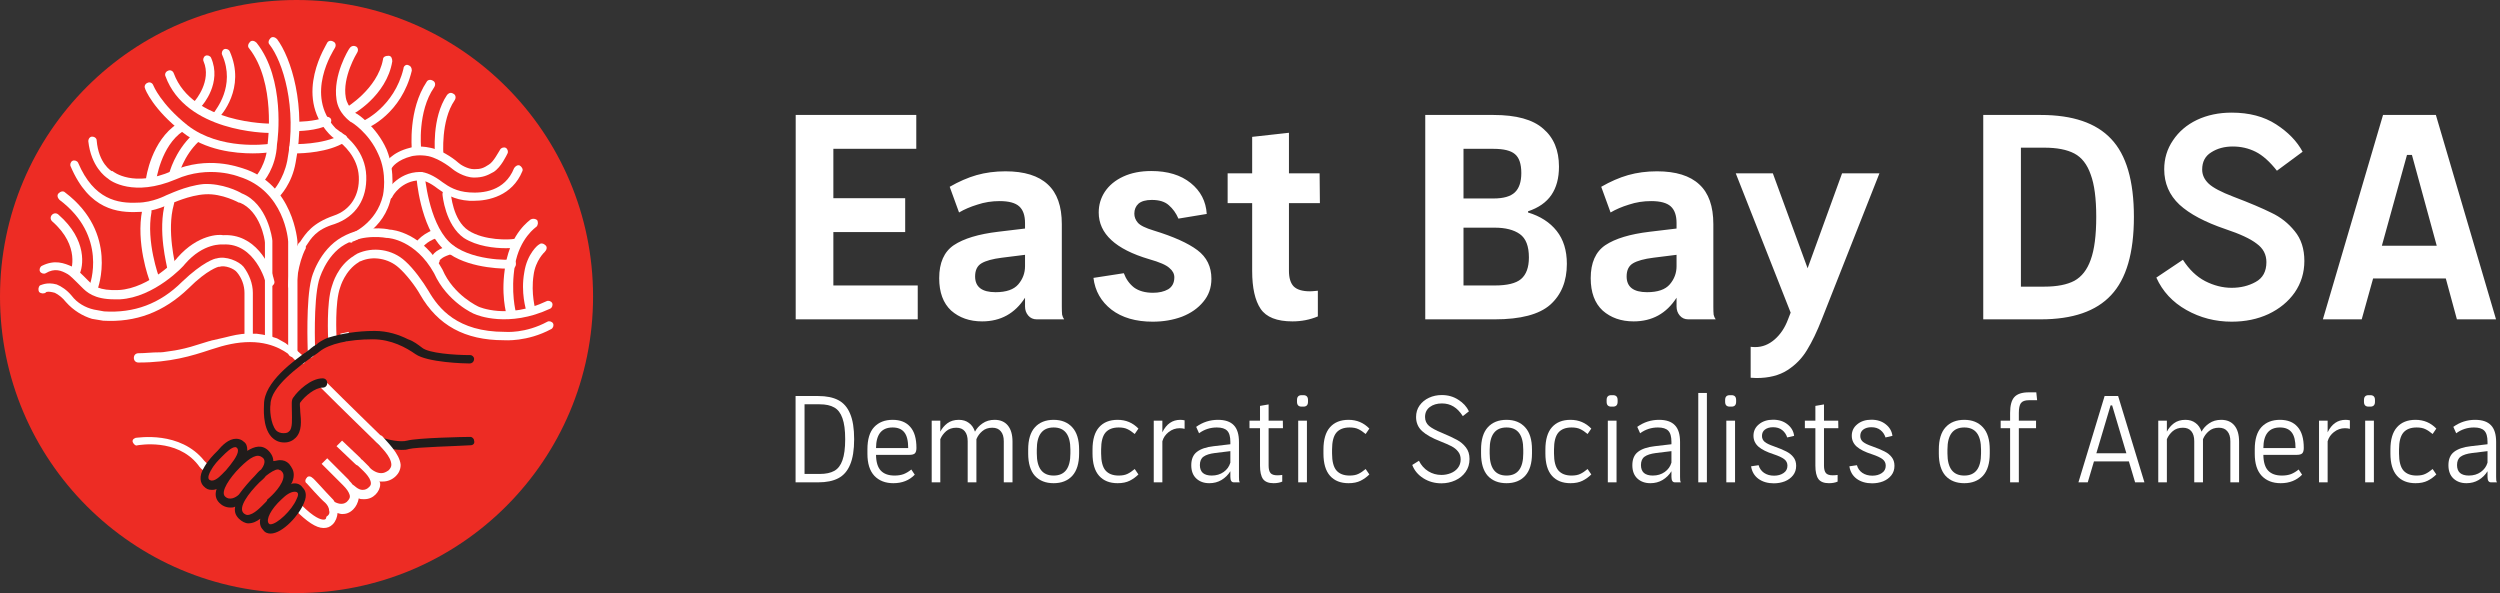 <svg width="274" height="65" viewBox="0 0 274 65" fill="none" xmlns="http://www.w3.org/2000/svg">
<rect x="0" y="0" width="274" height="65" fill="#333333" stroke="none"/>
<path d="M32.5 65C50.449 65 65 50.449 65 32.5C65 14.551 50.449 0 32.5 0C14.551 0 0 14.551 0 32.5C0 50.449 14.551 65 32.5 65Z" fill="#ED2C24"/>
<path d="M0.542 10.332C0.236 10.332 0.033 10.128 0.033 9.823C0.033 9.619 -0.171 5.849 0.44 4.015C0.542 3.71 1.051 1.774 2.885 0.653C2.987 0.551 3.089 0.551 3.191 0.45C4.923 -0.365 7.062 -0.06 8.489 1.265C9.406 2.08 10.425 3.506 11.036 4.525C12.156 6.461 14.194 9.008 19.39 9.008C19.492 9.008 21.631 9.211 24.076 7.887C24.28 7.785 24.586 7.887 24.688 8.091C24.79 8.294 24.688 8.6 24.484 8.702C21.835 10.128 19.39 9.925 19.288 9.925C15.009 9.925 12.055 8.294 10.119 4.932C9.609 4.015 8.591 2.691 7.776 1.978C6.655 0.959 4.923 0.653 3.598 1.265C3.497 1.265 3.395 1.367 3.395 1.367C1.866 2.283 1.357 4.117 1.357 4.117C0.746 5.747 0.95 9.517 0.95 9.517C1.051 10.128 0.848 10.332 0.542 10.332C0.542 10.332 0.644 10.332 0.542 10.332Z" transform="translate(35.932 27.364)" fill="white"/>
<path d="M10.215 -1.55458e-06C9.604 -1.55458e-06 4.408 0.102 3.287 0.408C2.574 0.611 1.148 0.306 0.638 0.102C0.435 7.74253e-07 0.129 0.204 0.027 0.408C-0.075 0.611 0.129 0.917 0.333 1.019C0.435 1.019 1.555 1.426 2.676 1.426C2.982 1.426 3.185 1.426 3.491 1.324C4.306 1.121 8.585 1.019 10.215 0.917C10.521 0.917 10.725 0.713 10.623 0.408C10.623 0.204 10.419 -1.55458e-06 10.215 -1.55458e-06Z" transform="translate(41.337 47.884)" fill="#201C1B"/>
<path d="M7.883 2.634C5.234 -0.728 0.548 0.087 0.344 0.087C0.038 0.189 -0.064 0.393 0.038 0.596C0.14 0.8 0.344 1.004 0.548 0.902C0.649 0.902 4.827 0.087 7.17 3.041C7.374 3.347 7.577 3.551 7.883 3.755C7.985 3.856 8.087 3.857 8.189 3.857C8.291 3.857 8.494 3.755 8.494 3.755C8.698 3.551 8.596 3.245 8.494 3.143C8.291 3.041 8.087 2.838 7.883 2.634Z" transform="translate(14.531 47.899)" fill="white"/>
<path d="M1.55458e-06 0.815C1.55458e-06 1.121 0.204 1.324 0.509 1.324C0.815 1.324 1.019 1.121 1.019 0.815V-7.77289e-07L1.55458e-06 0.815Z" transform="translate(33.417 37.9)" fill="white"/>
<path d="M0.204 0.713C0.306 0.917 0.408 1.019 0.611 1.019C0.713 1.019 0.713 1.019 0.713 1.019C0.917 0.917 1.121 0.713 1.019 0.408L0.917 -7.77289e-07C0.408 0.102 7.77289e-07 0.204 7.77289e-07 0.204L0.204 0.713Z" transform="translate(37.289 36.372)" fill="white"/>
<path d="M16.607 1.019L15.69 0.509C15.078 0.306 14.365 0.102 13.448 0H12.43C11.614 0 10.799 0.204 9.984 0.408L8.66 0.713C8.558 0.713 8.354 0.815 8.252 0.815L6.928 1.223C6.011 1.528 5.094 1.732 4.483 1.834C3.668 1.936 3.26 2.038 2.955 2.038C1.834 2.038 1.324 2.139 0.509 2.139C0.204 2.139 0 2.343 0 2.649C0 2.955 0.204 3.158 0.509 3.158C3.973 3.158 6.317 2.445 8.456 1.732C9.984 1.223 11.309 0.917 12.735 0.917C15.588 0.917 17.014 2.343 17.116 2.343L18.033 3.26C18.135 3.362 18.237 3.362 18.339 3.362C18.44 3.362 18.542 3.26 18.644 3.26C18.848 3.056 18.848 2.751 18.644 2.649L18.44 2.445V2.343L17.523 1.528C17.218 1.528 17.014 1.324 16.607 1.019Z" transform="translate(14.671 36.575)" fill="white"/>
<path d="M9.593 6.164L9.389 6.062C9.083 5.756 5.823 2.598 3.378 0.153C3.174 -0.051 2.868 -0.051 2.767 0.153C2.563 0.357 2.563 0.662 2.767 0.764C5.212 3.209 8.472 6.368 8.778 6.673L8.879 6.775C9.389 7.284 10.611 8.405 10.611 9.322C10.611 9.526 10.509 9.73 10.306 9.933C10 10.137 9.796 10.239 9.491 10.239C8.879 10.239 8.268 9.73 8.166 9.526C7.861 9.22 7.657 9.016 7.453 8.813C7.351 8.711 7.249 8.711 7.249 8.609L5.212 6.673L4.6 7.284L6.638 9.22C6.74 9.322 6.74 9.322 6.944 9.424C7.351 9.832 8.37 10.647 8.37 11.36C8.37 11.563 8.268 11.665 8.166 11.767C7.962 11.971 7.759 12.073 7.453 12.073C6.944 12.073 6.536 11.563 6.332 11.462C6.23 11.258 6.027 11.156 5.925 10.952L3.582 8.609L2.97 9.22L5.314 11.563C5.721 11.971 5.925 12.277 6.027 12.582C6.129 12.888 6.027 13.092 5.721 13.397C5.212 13.805 4.6 13.499 4.397 13.397C4.295 13.194 4.193 13.092 3.989 12.888C3.48 12.379 2.053 10.748 1.952 10.748C1.748 10.545 1.442 10.545 1.34 10.748C1.136 10.952 1.136 11.258 1.34 11.36C1.442 11.462 2.767 12.99 3.378 13.499C3.582 13.703 3.785 14.009 3.785 14.314C3.887 14.62 3.785 14.824 3.48 15.027C3.48 15.333 3.276 15.333 3.174 15.333C2.868 15.333 2.155 15.129 0.729 13.703C0.525 13.499 0.22 13.499 0.118 13.703C0.016 13.907 -0.086 14.212 0.118 14.314C1.34 15.537 2.359 16.25 3.174 16.25C3.582 16.25 3.887 16.148 4.193 15.842C4.499 15.537 4.702 15.027 4.702 14.62C4.804 14.62 5.008 14.722 5.212 14.722C5.619 14.722 6.027 14.62 6.434 14.212C6.74 13.907 6.944 13.499 7.046 12.99C7.147 13.092 7.351 13.092 7.555 13.092H7.657C8.166 13.092 8.574 12.888 8.879 12.582C9.185 12.277 9.389 11.869 9.389 11.462C9.389 11.36 9.389 11.258 9.287 11.156C9.389 11.156 9.491 11.156 9.694 11.156C10.204 11.156 10.713 10.952 11.121 10.545C11.426 10.239 11.63 9.832 11.63 9.322C11.528 8.1 10.102 6.775 9.593 6.164Z" transform="translate(32.281 41.618)" fill="white"/>
<path d="M10.319 4.89C10.217 4.89 10.014 4.89 9.912 4.992C10.115 4.687 10.217 4.279 10.217 3.973C10.217 3.464 10.014 3.158 9.708 2.751C9.402 2.445 9.097 2.343 8.689 2.343C8.485 2.343 8.18 2.445 7.976 2.445C7.976 1.936 7.67 1.528 7.466 1.324C6.753 0.611 5.938 0.815 5.123 1.324V1.223C5.123 0.815 5.021 0.509 4.716 0.306C4.512 0.102 4.206 -7.77289e-07 3.901 -7.77289e-07C3.086 -7.77289e-07 2.372 0.713 1.863 1.324L1.761 1.426C1.456 1.732 0.844 2.343 0.437 3.056C-0.276 4.177 0.029 4.89 0.335 5.196C0.64 5.502 0.844 5.603 1.252 5.603C1.354 5.603 1.557 5.603 1.761 5.502C1.557 6.113 1.659 6.622 2.067 7.03C2.372 7.335 2.78 7.539 3.289 7.539C3.493 7.539 3.595 7.539 3.799 7.437C3.697 7.947 3.799 8.354 4.206 8.762C4.512 9.067 4.919 9.271 5.225 9.271C5.734 9.271 6.142 9.067 6.55 8.762C6.448 9.271 6.55 9.679 6.855 9.984C7.059 10.29 7.365 10.392 7.67 10.392C8.995 10.392 10.829 8.354 11.338 7.03C11.745 6.113 11.44 5.603 11.236 5.4C11.032 5.094 10.727 4.89 10.319 4.89ZM1.252 4.585C1.15 4.585 1.15 4.585 0.946 4.483C0.742 4.279 0.946 3.77 1.15 3.464C1.456 2.853 1.965 2.343 2.271 2.038L2.372 1.936C2.78 1.528 3.391 0.917 3.799 0.917C3.901 0.917 3.901 0.917 4.003 1.019C4.104 1.121 4.104 1.223 4.104 1.324C4.104 1.834 3.391 2.751 2.78 3.464L2.576 3.668C2.372 3.871 1.761 4.585 1.252 4.585ZM2.678 6.317C2.169 5.807 3.187 4.279 4.308 3.158C5.531 1.936 6.244 1.63 6.753 2.038C6.957 2.139 7.263 2.547 6.651 3.362C6.346 3.566 6.142 3.871 5.938 4.075C5.429 4.585 4.716 5.4 4.206 6.113C3.901 6.418 3.187 6.826 2.678 6.317ZM7.161 6.928C6.651 7.437 5.836 8.354 5.123 8.354C5.021 8.354 4.818 8.252 4.716 8.15C4.104 7.539 5.225 6.011 6.448 4.788C6.651 4.585 6.957 4.381 7.161 4.075C7.67 3.668 8.18 3.362 8.485 3.362C8.587 3.362 8.689 3.464 8.791 3.464C8.995 3.668 9.097 3.77 9.097 4.075C9.097 4.992 7.874 6.215 7.365 6.622L7.263 6.724C7.365 6.724 7.263 6.826 7.161 6.928ZM10.523 6.622C10.014 7.845 8.383 9.373 7.67 9.373C7.568 9.373 7.568 9.373 7.466 9.271C7.161 8.864 7.67 7.743 8.893 6.622C9.402 6.113 9.912 5.807 10.319 5.807C10.421 5.807 10.523 5.807 10.625 5.909C10.727 6.011 10.727 6.215 10.523 6.622Z" transform="translate(21.978 48.088)" fill="#201C1B"/>
<path d="M0.542 13.791C0.236 13.791 0.033 13.587 0.033 13.282C0.033 13.078 -0.171 7.882 0.44 5.539C0.44 5.437 1.255 2.381 3.802 0.954C6.145 -0.37 8.692 0.037 8.998 0.139C9.406 0.139 12.666 0.547 14.805 4.52C16.028 7.373 18.779 8.595 18.779 8.595C18.779 8.595 21.937 10.022 26.216 7.984C26.42 7.882 26.725 7.984 26.827 8.188C26.929 8.392 26.827 8.697 26.623 8.799C22.039 10.938 18.575 9.512 18.371 9.41C18.269 9.41 15.315 8.086 13.888 4.928C11.851 1.26 8.896 1.056 8.794 1.056H8.692C8.692 1.056 6.247 0.547 4.108 1.769C1.968 2.992 1.255 5.743 1.255 5.743C0.644 8.086 0.848 13.18 0.848 13.282C1.051 13.587 0.848 13.791 0.542 13.791Z" transform="translate(33.69 25.025)" fill="white"/>
<path d="M22.634 2.649C20.902 2.649 18.05 2.445 17.336 1.834C16.929 1.528 16.419 1.121 15.808 0.917C14.789 0.408 13.567 7.77289e-07 12.14 7.77289e-07C10.205 7.77289e-07 8.473 0.306 7.148 0.713C7.046 0.713 6.945 0.815 6.843 0.815C6.435 1.019 6.028 1.223 5.722 1.528C5.62 1.528 5.62 1.63 5.518 1.63C5.416 1.732 5.213 1.834 5.009 2.038C3.277 3.26 0.017 5.603 0.017 8.049C0.017 8.354 -0.187 10.494 0.832 11.614C1.239 12.022 1.647 12.226 2.258 12.226C2.767 12.226 3.175 12.022 3.481 11.716C4.194 11.003 4.092 9.882 3.99 8.864C3.99 8.456 3.888 7.947 3.99 7.845C4.499 7.132 5.62 6.215 6.435 6.215C6.741 6.215 6.945 6.011 6.945 5.705C6.945 5.4 6.741 5.196 6.435 5.196C5.111 5.196 3.684 6.622 3.277 7.234C2.971 7.539 3.073 8.049 3.073 8.864C3.073 9.577 3.175 10.697 2.767 11.003C2.666 11.105 2.564 11.207 2.156 11.207C1.85 11.207 1.545 11.105 1.341 10.901C0.73 10.188 0.628 8.558 0.73 8.049C0.73 6.113 3.888 3.871 5.416 2.751C5.722 2.547 6.028 2.343 6.129 2.241C7.148 1.426 9.288 0.917 11.937 0.917C13.974 0.917 15.604 1.834 16.623 2.547C17.948 3.464 22.023 3.566 22.532 3.566C22.838 3.566 23.042 3.362 23.042 3.056C23.042 2.853 22.838 2.649 22.634 2.649Z" transform="translate(28.918 36.27)" fill="#201C1B"/>
<path d="M8.19 7.061C5.949 7.061 5.134 6.246 4.625 5.736C4.523 5.635 4.523 5.635 4.421 5.533C4.319 5.431 4.217 5.329 4.115 5.227C3.911 5.023 3.3 4.412 3.096 4.31C2.383 3.903 1.67 3.597 0.651 4.208C0.447 4.31 0.142 4.208 0.04 4.004C-0.062 3.801 0.04 3.495 0.244 3.393C1.67 2.68 2.689 3.088 3.606 3.495C3.81 3.597 4.217 3.903 4.828 4.514C4.93 4.616 5.032 4.718 5.134 4.82C5.236 4.921 5.236 4.921 5.338 5.023C5.847 5.533 6.458 6.144 8.7 6.042C12.062 5.838 15.118 2.578 15.118 2.476C17.36 -0.071 19.703 -0.071 20.11 0.031C23.575 -0.173 25.306 3.189 25.714 5.023C25.816 5.329 25.612 5.533 25.408 5.635C25.103 5.736 24.899 5.533 24.797 5.329C24.797 5.125 23.575 0.846 20.11 1.05C20.009 1.05 17.971 0.846 15.933 3.189C15.832 3.393 12.571 6.857 8.802 7.061C8.496 7.061 8.292 7.061 8.19 7.061Z" transform="translate(4.341 25.745)" fill="white"/>
<path d="M22.414 24.146C22.108 24.146 21.904 23.942 21.904 23.636V11.512C21.904 11.309 21.497 5.909 16.505 4.381C16.505 4.381 13.245 3.056 9.577 4.687C4.992 6.622 2.445 4.89 2.139 4.585C1.834 4.381 0.306 3.26 3.88645e-07 0.509C3.88645e-07 0.204 0.204 1.94322e-07 0.408 1.94322e-07C0.713 1.94322e-07 0.917 0.204 0.917 0.408C1.121 2.955 2.547 3.77 2.547 3.77H2.649C2.751 3.871 4.992 5.603 9.169 3.77C13.143 2.038 16.505 3.362 16.912 3.464C22.516 5.196 22.923 11.512 22.923 11.512V23.636C22.923 23.84 22.719 24.146 22.414 24.146Z" transform="translate(9.679 14.976)" fill="white"/>
<path d="M21.843 19.805C21.537 19.805 21.333 19.601 21.333 19.296V9.005C21.333 8.7 20.824 5.542 18.582 4.625H18.48C18.48 4.625 16.647 3.606 14.813 3.708C12.979 3.81 11.145 4.726 11.043 4.726C10.941 4.726 9.311 5.643 7.477 5.643C5.236 5.745 2.078 5.44 0.04 0.651C-0.062 0.447 0.04 0.142 0.244 0.04C0.447 -0.062 0.753 0.04 0.855 0.244C2.587 4.319 5.236 4.726 7.375 4.625C9.005 4.625 10.534 3.81 10.534 3.81C10.636 3.81 12.571 2.791 14.609 2.587C16.647 2.485 18.48 3.402 18.786 3.606C21.639 4.726 22.148 8.598 22.148 8.802V8.904V19.296C22.352 19.601 22.148 19.805 21.843 19.805Z" transform="translate(7.703 17.585)" fill="white"/>
<path d="M0.509 27.313C0.204 27.313 3.88645e-07 27.11 3.88645e-07 26.804C3.88645e-07 26.702 0.102 24.155 1.121 22.219L1.324 22.015C1.936 21.099 2.649 19.978 4.992 19.163C6.826 18.552 7.845 16.921 7.743 14.884C7.641 12.744 6.011 11.318 5.4 10.91C5.298 10.809 5.196 10.809 5.094 10.707C4.89 10.605 4.687 10.401 4.483 10.197C0.509 5.918 4.279 0.315 4.279 0.213C4.381 0.009 4.687 -0.093 4.992 0.111C5.196 0.213 5.298 0.519 5.094 0.824C4.992 1.028 1.732 5.918 5.196 9.586C5.298 9.688 5.502 9.79 5.603 9.892C5.705 9.994 5.807 9.994 5.909 10.095C6.52 10.605 8.456 12.133 8.558 14.782C8.66 17.329 7.437 19.265 5.094 20.08C3.056 20.691 2.547 21.608 1.936 22.525V22.729C1.019 24.461 0.917 26.804 0.917 26.804C0.917 27.11 0.713 27.313 0.509 27.313Z" transform="translate(31.583 4.473)" fill="white"/>
<path d="M1.692 21.558C1.488 21.558 1.285 21.456 1.183 21.252C1.081 21.048 1.183 20.743 1.488 20.641C1.59 20.641 4.443 19.52 5.156 16.362C5.156 16.362 5.665 14.019 4.647 11.879C3.628 9.536 1.692 8.313 1.59 8.313C1.488 8.211 0.266 7.396 0.062 5.868C-0.346 3.219 1.386 0.367 1.488 0.265C1.692 -0.041 1.998 -0.041 2.201 0.061C2.405 0.163 2.507 0.468 2.303 0.774C2.303 0.774 0.673 3.423 1.081 5.664C1.285 6.785 2.201 7.396 2.201 7.396C2.303 7.396 4.443 8.823 5.564 11.37C6.582 13.917 6.073 16.362 6.073 16.464C5.36 20.233 1.896 21.456 1.794 21.456C1.794 21.558 1.794 21.558 1.692 21.558Z" transform="translate(36.819 5.033)" fill="white"/>
<path d="M9.821 3.899C9.617 3.899 9.413 3.899 9.311 3.899C7.579 3.797 6.56 3.084 5.847 2.574C4.93 1.861 4.319 1.657 3.911 1.657C1.874 1.657 0.855 3.389 0.855 3.491C0.753 3.695 0.447 3.797 0.244 3.695C0.04 3.593 -0.062 3.287 0.04 3.084C0.142 2.982 1.364 0.74 3.911 0.74C4.523 0.74 5.44 1.148 6.357 1.861C7.07 2.37 7.885 2.88 9.311 2.982C10.738 3.084 13.183 2.88 14.201 0.333C14.303 0.129 14.609 -0.075 14.813 0.027C15.017 0.129 15.22 0.435 15.118 0.638C13.998 3.389 11.349 3.899 9.821 3.899Z" transform="translate(42.139 18.108)" fill="white"/>
<path d="M9.821 3.396C8.7 3.396 7.579 2.581 7.477 2.479C7.477 2.479 6.153 1.358 4.828 1.053C3.81 0.849 2.995 1.053 2.995 1.053C1.364 1.46 0.855 2.275 0.855 2.275C0.753 2.479 0.447 2.581 0.244 2.479C0.04 2.377 -0.062 2.072 0.04 1.868C0.142 1.766 0.753 0.645 2.791 0.136C2.791 0.136 3.708 -0.17 5.032 0.136C6.56 0.441 7.987 1.664 8.089 1.766C8.292 1.97 9.107 2.479 9.821 2.479C10.534 2.479 10.839 2.377 11.451 1.97C11.96 1.664 12.469 0.645 12.673 0.34C12.775 0.136 13.081 0.034 13.284 0.136C13.488 0.238 13.59 0.543 13.488 0.747C13.386 0.951 12.775 2.275 11.96 2.785C11.247 3.192 10.738 3.396 9.821 3.396Z" transform="translate(42.139 16.063)" fill="white"/>
<path d="M0.853 7.65C0.649 7.65 0.446 7.548 0.344 7.345C0.344 7.243 -0.267 5.409 0.14 3.167C0.446 1.13 1.668 0.111 1.77 0.111C1.974 -0.093 2.28 0.009 2.483 0.213C2.687 0.417 2.585 0.722 2.381 0.926C2.381 0.926 1.363 1.843 1.159 3.473C0.853 5.511 1.363 7.243 1.363 7.243C1.465 7.548 1.261 7.752 1.057 7.854C0.955 7.65 0.853 7.65 0.853 7.65Z" transform="translate(57.321 26.684)" fill="white"/>
<path d="M0.859 10.866C0.655 10.866 0.451 10.764 0.349 10.561C0.349 10.459 -0.364 8.217 0.248 4.957C0.859 1.493 2.896 0.169 2.998 0.067C3.202 -0.035 3.508 -0.035 3.712 0.169C3.813 0.373 3.813 0.678 3.61 0.882C3.61 0.882 1.776 2.105 1.266 5.059C0.757 8.014 1.368 10.255 1.368 10.255C1.47 10.561 1.266 10.764 1.063 10.866C0.961 10.866 0.961 10.866 0.859 10.866Z" transform="translate(55.176 23.977)" fill="white"/>
<path d="M1.13 15.699C1.028 15.699 0.926 15.699 0.824 15.597C0.62 15.393 0.62 15.088 0.824 14.884C0.824 14.884 2.047 13.559 2.149 11.216C2.149 11.114 3.066 4.594 0.111 0.824C-0.093 0.62 0.009 0.315 0.213 0.111C0.417 -0.093 0.722 0.009 0.926 0.213C4.084 4.186 3.269 10.809 3.167 11.318C3.066 13.967 1.639 15.495 1.639 15.495C1.334 15.597 1.232 15.699 1.13 15.699Z" transform="translate(27.193 4.473)" fill="white"/>
<path d="M0.824 17.635C0.722 17.635 0.62 17.635 0.519 17.533C0.315 17.329 0.315 17.023 0.519 16.82C0.519 16.82 1.639 15.597 2.047 13.559C3.167 7.65 1.537 2.658 0.111 0.824C-0.093 0.62 0.009 0.315 0.213 0.111C0.417 -0.093 0.722 0.009 0.926 0.213C2.454 2.251 4.186 7.548 2.964 13.763C2.556 16.106 1.232 17.431 1.13 17.533C1.028 17.635 0.926 17.635 0.824 17.635Z" transform="translate(29.435 4.066)" fill="white"/>
<path d="M11.449 6.864C11.041 6.864 2.28 6.762 0.038 0.649C-0.064 0.446 0.038 0.14 0.344 0.038C0.548 -0.064 0.853 0.038 0.955 0.344C2.993 5.845 11.449 5.845 11.551 5.845C11.856 5.845 12.06 6.049 12.06 6.355C11.958 6.66 11.755 6.864 11.449 6.864Z" transform="translate(18.097 7.705)" fill="white"/>
<path d="M0.509 1.568C0.509 1.568 0.408 1.568 0.509 1.568C0.204 1.568 0 1.364 0 1.059C0 0.753 0.204 0.549 0.509 0.549C0.509 0.549 2.547 0.549 3.668 0.04C3.871 -0.062 4.177 0.04 4.279 0.244C4.381 0.447 4.279 0.753 4.075 0.855C2.751 1.568 0.611 1.568 0.509 1.568Z" transform="translate(31.991 12.797)" fill="white"/>
<path d="M0.713 2.078C0.611 2.078 0.509 2.078 0.509 2.078C0.204 2.078 7.77289e-07 1.874 7.77289e-07 1.568C7.77289e-07 1.263 0.204 1.059 0.509 1.059C0.509 1.059 3.668 1.161 5.705 0.04C5.909 -0.062 6.215 0.04 6.317 0.244C6.418 0.447 6.317 0.753 6.113 0.855C4.279 1.976 1.528 2.078 0.713 2.078Z" transform="translate(31.685 14.733)" fill="white"/>
<path d="M0.447 6.52C0.244 6.52 0.142 6.418 0.04 6.317C-0.062 6.113 0.04 5.807 0.244 5.705C0.244 5.705 3.708 3.668 4.319 0.408C4.319 0.102 4.625 -9.71612e-08 4.93 -9.71612e-08C5.236 -9.71612e-08 5.338 0.306 5.338 0.611C4.726 4.381 0.957 6.52 0.753 6.52C0.549 6.418 0.447 6.52 0.447 6.52Z" transform="translate(37.656 6.113)" fill="white"/>
<path d="M0.446 7.056C0.242 7.056 0.038 6.954 0.038 6.751C-0.064 6.547 0.038 6.241 0.344 6.139C0.344 6.139 3.706 4.611 4.725 0.434C4.725 0.128 5.03 -0.075 5.234 0.027C5.54 0.128 5.642 0.332 5.642 0.638C4.521 5.324 0.853 6.954 0.649 6.954C0.548 6.954 0.548 7.056 0.446 7.056Z" transform="translate(39.492 7.105)" fill="white"/>
<path d="M0.543 8.058C0.339 8.058 0.135 7.854 0.033 7.65C0.033 7.446 -0.374 3.269 1.663 0.213C1.765 0.009 2.071 -0.093 2.377 0.111C2.58 0.213 2.682 0.519 2.478 0.824C0.645 3.473 1.052 7.446 1.052 7.446C1.052 7.752 0.848 7.956 0.543 8.058Z" transform="translate(45.1 8.753)" fill="white"/>
<path d="M0.551 7.243C0.347 7.243 0.144 7.039 0.042 6.835C0.042 6.631 -0.366 2.76 1.366 0.213C1.57 0.009 1.774 -0.093 2.079 0.111C2.283 0.213 2.385 0.519 2.181 0.824C0.653 3.066 0.959 6.733 0.959 6.835C1.061 6.937 0.857 7.243 0.551 7.243Z" transform="translate(47.639 10.179)" fill="white"/>
<path d="M9.984 10.596C8.762 10.596 4.89 10.392 2.853 8.354C0.408 5.909 1.55458e-06 0.713 1.55458e-06 0.509C1.55458e-06 0.204 0.204 3.88645e-07 0.408 3.88645e-07C0.713 3.88645e-07 0.917 0.204 0.917 0.408C0.917 0.408 1.324 5.4 3.566 7.641C5.705 9.781 10.392 9.679 10.392 9.577C10.697 9.577 10.901 9.781 10.901 10.086C10.901 10.392 10.697 10.596 10.392 10.596C10.29 10.596 10.188 10.596 9.984 10.596Z" transform="translate(45.643 18.848)" fill="white"/>
<path d="M6.928 6.418C5.705 6.418 3.77 6.215 2.343 5.298C0.306 3.871 7.77289e-07 0.611 7.77289e-07 0.509C7.77289e-07 0.204 0.204 0 0.408 0C0.713 0 0.917 0.204 0.917 0.408C0.917 0.408 1.121 3.362 2.853 4.483C4.585 5.603 7.335 5.502 7.845 5.4C8.15 5.4 8.354 5.603 8.354 5.807C8.354 6.113 8.15 6.317 7.947 6.317C7.743 6.418 7.437 6.418 6.928 6.418Z" transform="translate(48.496 20.784)" fill="white"/>
<path d="M1.421 8.456C1.218 8.456 1.014 8.354 1.014 8.15C0.912 7.947 -0.514 3.973 0.199 0.408C0.301 0.102 0.505 -7.77289e-07 0.81 -7.77289e-07C1.116 0.102 1.218 0.306 1.218 0.611C0.606 3.871 2.033 7.743 2.033 7.743C2.135 7.947 2.033 8.252 1.727 8.354C1.523 8.456 1.421 8.456 1.421 8.456Z" transform="translate(15.389 22.617)" fill="white"/>
<path d="M1.074 8.087C0.87 8.087 0.666 7.985 0.564 7.679C0.564 7.476 -0.556 3.502 0.361 0.344C0.463 0.038 0.666 -0.064 0.972 0.038C1.278 0.14 1.379 0.344 1.278 0.649C0.463 3.502 1.481 7.374 1.481 7.476C1.583 7.781 1.379 7.985 1.176 8.087C1.176 8.087 1.176 8.087 1.074 8.087Z" transform="translate(17.774 21.764)" fill="white"/>
<path d="M0.509 6.689C0.408 6.689 0.408 6.689 0.509 6.689C0.204 6.689 1.94322e-07 6.384 1.94322e-07 6.18C1.94322e-07 5.976 0.611 1.901 3.464 0.067C3.668 -0.035 3.973 -0.035 4.177 0.169C4.279 0.373 4.279 0.678 4.075 0.882C1.63 2.512 1.121 6.282 1.121 6.282C0.917 6.485 0.713 6.689 0.509 6.689Z" transform="translate(15.996 13.483)" fill="white"/>
<path d="M0.446 5.043H0.344C0.038 4.941 -0.064 4.737 0.038 4.432C0.038 4.33 0.649 1.987 2.585 0.153C2.789 -0.051 3.095 -0.051 3.298 0.153C3.502 0.357 3.502 0.662 3.298 0.866C1.566 2.496 1.057 4.636 1.057 4.636C0.853 4.839 0.649 5.043 0.446 5.043Z" transform="translate(18.504 14.62)" fill="white"/>
<path d="M2.598 6.979C2.496 6.979 2.496 6.979 2.394 6.979C2.19 6.877 2.089 6.571 2.19 6.368C2.19 6.368 3.311 3.617 0.153 0.866C-0.051 0.662 -0.051 0.357 0.153 0.153C0.357 -0.051 0.662 -0.051 0.866 0.153C4.024 2.904 3.617 5.858 3.107 6.775C2.904 6.877 2.802 6.979 2.598 6.979Z" transform="translate(5.553 23.382)" fill="white"/>
<path d="M3.983 11.012C3.881 11.012 3.881 11.012 3.779 11.012C3.575 10.91 3.371 10.605 3.473 10.401C3.575 10.197 5.511 4.899 0.213 0.926C0.009 0.722 -0.093 0.417 0.111 0.213C0.315 0.009 0.62 -0.093 0.824 0.111C6.733 4.594 4.39 10.707 4.39 10.707C4.288 10.809 4.186 11.012 3.983 11.012Z" transform="translate(6.307 20.978)" fill="white"/>
<path d="M0.447 2.37C0.346 2.37 0.346 2.37 0.244 2.268C0.04 2.167 -0.062 1.861 0.04 1.657C0.04 1.657 0.549 0.638 2.179 0.027C2.383 -0.075 2.689 0.129 2.791 0.333C2.893 0.537 2.689 0.842 2.485 0.944C1.263 1.352 0.855 2.065 0.855 2.065C0.855 2.268 0.651 2.37 0.447 2.37Z" transform="translate(45.398 25.137)" fill="white"/>
<path d="M0.509 2.065C0.204 2.065 0 1.861 0 1.555C0 1.25 0.204 0.537 2.038 0.027C2.343 -0.075 2.547 0.129 2.649 0.333C2.751 0.638 2.547 0.842 2.343 0.944C1.223 1.25 1.019 1.555 0.917 1.657C0.917 1.963 0.713 2.065 0.509 2.065Z" transform="translate(47.273 26.869)" fill="white"/>
<path d="M0.458 5.745C0.357 5.745 0.255 5.745 0.153 5.643C-0.051 5.44 -0.051 5.134 0.153 4.93C0.153 4.93 1.987 2.791 1.07 0.651C0.968 0.447 1.07 0.142 1.274 0.04C1.477 -0.062 1.783 0.04 1.885 0.244C3.107 2.995 0.968 5.44 0.866 5.542C0.662 5.643 0.56 5.745 0.458 5.745Z" transform="translate(21.242 6.073)" fill="white"/>
<path d="M0.458 7.681C0.357 7.681 0.255 7.681 0.153 7.579C-0.051 7.375 -0.051 7.07 0.153 6.866C0.153 6.764 2.496 4.115 0.968 0.651C0.866 0.447 0.968 0.142 1.172 0.04C1.375 -0.062 1.681 0.04 1.783 0.244C3.617 4.319 0.764 7.375 0.662 7.477C0.662 7.579 0.56 7.681 0.458 7.681Z" transform="translate(23.382 5.36)" fill="white"/>
<path d="M23.092 9.047C22.786 9.047 22.583 8.843 22.583 8.537V3.851C22.583 3.036 22.277 2.221 21.767 1.61C21.462 1.202 20.443 0.794 19.832 0.998H19.73C19.73 0.998 18.507 1.304 16.47 3.341C13.719 5.99 10.662 7.111 7.097 6.907C7.097 6.907 6.485 6.805 5.874 6.704C4.855 6.398 3.837 5.787 3.021 4.87C2.614 4.36 2.206 4.055 1.799 3.851C1.086 3.647 0.78 3.749 0.78 3.851C0.576 3.953 0.271 3.953 0.067 3.749C-0.035 3.545 -0.035 3.24 0.169 3.036C0.271 3.036 0.882 2.628 2.003 2.934C2.512 3.138 3.123 3.545 3.633 4.157C4.244 4.972 5.161 5.481 6.078 5.685C6.689 5.787 7.199 5.888 7.199 5.888C10.459 6.092 13.311 5.073 15.757 2.628C17.998 0.489 19.322 0.081 19.526 0.081C20.545 -0.224 21.971 0.387 22.481 0.998C23.092 1.813 23.5 2.832 23.5 3.851V8.537C23.5 8.843 23.296 9.047 23.092 9.047Z" transform="translate(4.212 28.242)" fill="white"/>
<path d="M11.856 7.781C9.921 7.781 6.66 7.476 4.113 5.438C0.955 2.993 0.038 0.751 0.038 0.649C-0.064 0.446 0.038 0.14 0.344 0.038C0.548 -0.064 0.853 0.038 0.955 0.344C0.955 0.344 1.77 2.381 4.725 4.725C8.291 7.476 13.385 6.762 13.486 6.762C13.792 6.762 13.996 6.864 13.996 7.17C13.996 7.476 13.894 7.679 13.588 7.679C13.486 7.679 12.875 7.781 11.856 7.781Z" transform="translate(15.855 9.029)" fill="white"/>
<path d="M6.336 28.288H15.584V32H2.208V9.6H15.424V13.312H6.336V18.72H14.208V22.432H6.336V28.288ZM31.375 30.592C31.375 30.976 31.386 31.275 31.407 31.488C31.45 31.68 31.525 31.851 31.631 32H28.623C28.239 32 27.93 31.861 27.695 31.584C27.461 31.307 27.343 30.976 27.343 30.592V29.632C26.234 31.36 24.666 32.224 22.64 32.224C21.274 32.224 20.143 31.829 19.247 31.04C18.373 30.229 17.936 29.045 17.936 27.488C17.936 25.803 18.469 24.597 19.535 23.872C20.623 23.147 22.245 22.656 24.399 22.4L27.343 22.048V21.44C27.343 20.608 27.13 20 26.703 19.616C26.277 19.232 25.562 19.04 24.559 19.04C23.706 19.04 22.895 19.168 22.128 19.424C21.36 19.659 20.688 19.947 20.111 20.288L19.087 17.472C20.09 16.896 21.072 16.469 22.032 16.192C23.013 15.915 24.069 15.776 25.2 15.776C27.269 15.776 28.816 16.256 29.84 17.216C30.863 18.155 31.375 19.605 31.375 21.568V30.592ZM24.111 29.024C25.285 29.024 26.117 28.736 26.608 28.16C27.098 27.584 27.343 26.923 27.343 26.176V24.928L24.784 25.248C23.781 25.376 23.045 25.579 22.576 25.856C22.106 26.133 21.872 26.613 21.872 27.296C21.872 28.448 22.618 29.024 24.111 29.024ZM41.467 22.272C43.622 22.933 45.211 23.648 46.235 24.416C47.259 25.184 47.771 26.229 47.771 27.552C47.771 28.533 47.473 29.376 46.875 30.08C46.299 30.784 45.521 31.328 44.539 31.712C43.558 32.075 42.491 32.256 41.339 32.256C39.483 32.256 37.979 31.819 36.827 30.944C35.675 30.048 35.014 28.885 34.843 27.456L38.171 26.944C38.406 27.584 38.779 28.107 39.291 28.512C39.825 28.896 40.518 29.088 41.371 29.088C42.033 29.088 42.587 28.96 43.035 28.704C43.483 28.427 43.707 27.989 43.707 27.392C43.707 27.008 43.526 26.667 43.163 26.368C42.822 26.048 42.086 25.728 40.955 25.408C37.265 24.32 35.419 22.613 35.419 20.288C35.419 19.456 35.643 18.699 36.091 18.016C36.561 17.312 37.233 16.757 38.107 16.352C38.982 15.947 40.006 15.744 41.179 15.744C42.971 15.744 44.411 16.181 45.499 17.056C46.587 17.931 47.174 19.061 47.259 20.448L44.155 20.96C43.899 20.363 43.547 19.872 43.099 19.488C42.673 19.104 42.054 18.912 41.243 18.912C40.582 18.912 40.091 19.051 39.771 19.328C39.473 19.605 39.323 19.968 39.323 20.416C39.323 20.779 39.451 21.109 39.707 21.408C39.963 21.707 40.55 21.995 41.467 22.272ZM56.269 26.688C56.269 27.456 56.44 28.021 56.781 28.384C57.144 28.747 57.741 28.928 58.573 28.928C58.723 28.928 59.011 28.907 59.437 28.864V31.68C58.563 32.043 57.635 32.224 56.653 32.224C54.947 32.224 53.784 31.765 53.165 30.848C52.547 29.931 52.237 28.544 52.237 26.688V19.264H49.549V16H52.237V12L56.269 11.552V16H59.629L59.661 19.264H56.269V26.688ZM82.472 20.288C83.816 20.693 84.861 21.365 85.608 22.304C86.355 23.243 86.728 24.448 86.728 25.92C86.728 27.819 86.12 29.312 84.904 30.4C83.688 31.467 81.661 32 78.824 32H71.208V9.6H78.696C81.192 9.6 83.005 10.101 84.136 11.104C85.288 12.085 85.864 13.472 85.864 15.264C85.864 16.523 85.587 17.557 85.032 18.368C84.477 19.179 83.624 19.776 82.472 20.16V20.288ZM75.4 13.312V18.752H78.696C79.784 18.752 80.563 18.528 81.032 18.08C81.501 17.632 81.736 16.928 81.736 15.968C81.736 14.965 81.501 14.272 81.032 13.888C80.584 13.504 79.805 13.312 78.696 13.312H75.4ZM78.824 28.288C80.189 28.288 81.149 28.053 81.704 27.584C82.28 27.093 82.568 26.304 82.568 25.216C82.568 23.979 82.237 23.125 81.576 22.656C80.915 22.187 79.997 21.952 78.824 21.952H75.4V28.288H78.824ZM102.782 30.592C102.782 30.976 102.792 31.275 102.814 31.488C102.856 31.68 102.931 31.851 103.038 32H100.03C99.646 32 99.336 31.861 99.102 31.584C98.867 31.307 98.75 30.976 98.75 30.592V29.632C97.64 31.36 96.072 32.224 94.046 32.224C92.68 32.224 91.55 31.829 90.654 31.04C89.779 30.229 89.342 29.045 89.342 27.488C89.342 25.803 89.875 24.597 90.942 23.872C92.03 23.147 93.651 22.656 95.806 22.4L98.75 22.048V21.44C98.75 20.608 98.536 20 98.11 19.616C97.683 19.232 96.968 19.04 95.966 19.04C95.112 19.04 94.302 19.168 93.534 19.424C92.766 19.659 92.094 19.947 91.518 20.288L90.494 17.472C91.496 16.896 92.478 16.469 93.438 16.192C94.419 15.915 95.475 15.776 96.606 15.776C98.675 15.776 100.222 16.256 101.246 17.216C102.27 18.155 102.782 19.605 102.782 21.568V30.592ZM95.518 29.024C96.691 29.024 97.523 28.736 98.014 28.16C98.504 27.584 98.75 26.923 98.75 26.176V24.928L96.19 25.248C95.187 25.376 94.451 25.579 93.982 25.856C93.512 26.133 93.278 26.613 93.278 27.296C93.278 28.448 94.024 29.024 95.518 29.024ZM120.985 16L114.681 31.968C114.147 33.333 113.603 34.464 113.049 35.36C112.515 36.256 111.8 36.992 110.905 37.568C110.009 38.144 108.878 38.432 107.513 38.432L106.872 38.4V35.008C107.001 35.029 107.171 35.04 107.385 35.04C108.152 35.04 108.856 34.763 109.497 34.208C110.137 33.653 110.627 32.917 110.969 32L111.256 31.264L105.24 16H109.305L113.113 26.4L116.889 16H120.985ZM138.668 9.6C142.167 9.6 144.738 10.475 146.38 12.224C148.044 13.973 148.876 16.821 148.876 20.768C148.876 24.715 148.044 27.573 146.38 29.344C144.738 31.115 142.167 32 138.668 32H132.364V9.6H138.668ZM139.052 28.416C140.439 28.416 141.538 28.203 142.348 27.776C143.159 27.328 143.756 26.56 144.14 25.472C144.546 24.363 144.748 22.795 144.748 20.768C144.748 18.763 144.546 17.216 144.14 16.128C143.756 15.019 143.159 14.251 142.348 13.824C141.538 13.397 140.439 13.184 139.052 13.184H136.492V28.416H139.052ZM159.782 18.56C161.574 19.243 162.961 19.829 163.942 20.32C164.945 20.789 165.798 21.461 166.502 22.336C167.206 23.189 167.558 24.277 167.558 25.6C167.558 26.88 167.206 28.032 166.502 29.056C165.798 30.059 164.838 30.848 163.622 31.424C162.428 31.979 161.084 32.256 159.59 32.256C157.798 32.256 156.145 31.829 154.63 30.976C153.116 30.123 152.017 28.939 151.334 27.424L154.246 25.472C154.929 26.539 155.74 27.317 156.678 27.808C157.638 28.299 158.609 28.544 159.59 28.544C160.572 28.544 161.446 28.331 162.214 27.904C163.004 27.477 163.398 26.752 163.398 25.728C163.398 24.896 163.046 24.224 162.342 23.712C161.66 23.179 160.518 22.645 158.918 22.112C156.657 21.344 154.972 20.448 153.862 19.424C152.753 18.379 152.198 17.088 152.198 15.552C152.198 14.379 152.518 13.323 153.158 12.384C153.798 11.424 154.673 10.677 155.782 10.144C156.913 9.611 158.182 9.344 159.59 9.344C161.51 9.344 163.132 9.771 164.454 10.624C165.777 11.477 166.748 12.48 167.366 13.632L164.55 15.712C163.761 14.709 162.982 14.016 162.214 13.632C161.446 13.248 160.614 13.056 159.718 13.056C158.801 13.056 158.012 13.269 157.35 13.696C156.689 14.101 156.358 14.731 156.358 15.584C156.358 16.16 156.593 16.672 157.062 17.12C157.532 17.568 158.438 18.048 159.782 18.56ZM184.276 32L183.06 27.52H175.092L173.844 32H169.588L176.18 9.6H181.972L188.564 32H184.276ZM176.052 23.936H182.068L179.348 13.984H178.804L176.052 23.936Z" transform="translate(85 3)" fill="white"/>
<path d="M2.49 0.405C3.381 0.405 4.11 0.554 4.678 0.851C5.254 1.149 5.687 1.644 5.975 2.338C6.272 3.031 6.42 3.963 6.42 5.135C6.42 6.306 6.272 7.238 5.975 7.931C5.687 8.625 5.254 9.121 4.678 9.418C4.11 9.715 3.381 9.864 2.49 9.864H0V0.405H2.49ZM2.647 8.945C3.311 8.945 3.843 8.832 4.245 8.607C4.647 8.382 4.944 7.995 5.136 7.445C5.337 6.887 5.438 6.116 5.438 5.135C5.438 4.153 5.337 3.387 5.136 2.837C4.944 2.279 4.647 1.887 4.245 1.662C3.843 1.428 3.311 1.311 2.647 1.311H0.983V8.945H2.647Z" transform="translate(87.195 43)" fill="white"/>
<path d="M10.718 9.958C9.845 9.958 9.15 9.688 8.635 9.148C8.128 8.607 7.875 7.805 7.875 6.742V6.242C7.875 5.153 8.119 4.342 8.609 3.81C9.106 3.279 9.783 3.013 10.639 3.013C11.478 3.013 12.12 3.27 12.566 3.783C13.02 4.288 13.247 5.058 13.247 6.094C13.247 6.373 13.19 6.571 13.077 6.688C12.963 6.796 12.767 6.851 12.487 6.851H8.818C8.827 7.643 9.002 8.22 9.342 8.58C9.683 8.94 10.185 9.121 10.849 9.121C11.233 9.121 11.57 9.066 11.858 8.958C12.146 8.841 12.421 8.675 12.684 8.458L13.063 9.026C12.461 9.648 11.679 9.958 10.718 9.958ZM12.343 6.107C12.343 5.315 12.203 4.743 11.924 4.391C11.644 4.031 11.216 3.851 10.639 3.851C9.434 3.851 8.827 4.603 8.818 6.107H12.343Z" transform="translate(87.195 43)" fill="white"/>
<path d="M21.811 3.013C22.44 3.013 22.925 3.22 23.265 3.635C23.606 4.049 23.776 4.639 23.776 5.405V9.864H22.82V5.364C22.82 4.887 22.711 4.522 22.492 4.27C22.283 4.009 21.973 3.878 21.562 3.878C21.116 3.878 20.75 4.004 20.461 4.256C20.173 4.499 19.959 4.792 19.819 5.135V9.864H18.863V5.364C18.863 4.887 18.758 4.522 18.548 4.27C18.339 4.009 18.029 3.878 17.618 3.878C17.173 3.878 16.801 4.004 16.504 4.256C16.216 4.508 16.002 4.801 15.862 5.135V9.864H14.919V3.108H15.862V4.31C16.046 3.95 16.303 3.644 16.635 3.391C16.976 3.139 17.395 3.013 17.893 3.013C18.33 3.013 18.697 3.126 18.994 3.351C19.3 3.567 19.522 3.887 19.662 4.31C19.846 3.959 20.121 3.657 20.488 3.405C20.863 3.144 21.304 3.013 21.811 3.013Z" transform="translate(87.195 43)" fill="white"/>
<path d="M28.285 9.958C27.412 9.958 26.726 9.688 26.228 9.148C25.739 8.598 25.494 7.783 25.494 6.702V6.27C25.494 5.189 25.739 4.378 26.228 3.837C26.726 3.288 27.412 3.013 28.285 3.013C29.15 3.013 29.831 3.288 30.329 3.837C30.827 4.378 31.076 5.189 31.076 6.27V6.702C31.076 7.783 30.827 8.598 30.329 9.148C29.831 9.688 29.15 9.958 28.285 9.958ZM28.285 9.121C29.508 9.121 30.12 8.314 30.12 6.702V6.27C30.12 4.657 29.508 3.851 28.285 3.851C27.054 3.851 26.438 4.657 26.438 6.27V6.702C26.438 8.314 27.054 9.121 28.285 9.121Z" transform="translate(87.195 43)" fill="white"/>
<path d="M35.414 9.121C35.799 9.121 36.113 9.062 36.358 8.945C36.611 8.828 36.882 8.648 37.17 8.404L37.576 8.999C37.297 9.278 36.978 9.508 36.62 9.688C36.262 9.868 35.821 9.958 35.297 9.958C34.423 9.958 33.746 9.688 33.266 9.148C32.785 8.607 32.545 7.792 32.545 6.702V6.27C32.545 5.18 32.785 4.364 33.266 3.824C33.746 3.283 34.423 3.013 35.297 3.013C36.196 3.013 36.956 3.333 37.576 3.973L37.17 4.567C36.882 4.324 36.611 4.144 36.358 4.027C36.113 3.909 35.799 3.851 35.414 3.851C34.768 3.851 34.283 4.04 33.96 4.418C33.646 4.797 33.488 5.414 33.488 6.27V6.702C33.488 7.558 33.646 8.175 33.96 8.553C34.283 8.931 34.768 9.121 35.414 9.121Z" transform="translate(87.195 43)" fill="white"/>
<path d="M42.637 4C42.462 3.954 42.283 3.932 42.1 3.932C41.654 3.932 41.252 4.072 40.894 4.351C40.545 4.621 40.313 4.959 40.2 5.364V9.864H39.256V3.108H40.2V4.378C40.645 3.468 41.3 3.013 42.165 3.013C42.305 3.013 42.462 3.031 42.637 3.067V4Z" transform="translate(87.195 43)" fill="white"/>
<path d="M48.596 9.269C48.596 9.449 48.601 9.575 48.609 9.648C48.618 9.72 48.644 9.792 48.688 9.864H48.033C47.78 9.864 47.653 9.666 47.653 9.269V8.648C47.408 9.044 47.085 9.364 46.683 9.607C46.29 9.841 45.845 9.958 45.347 9.958C44.762 9.958 44.285 9.787 43.919 9.445C43.552 9.103 43.368 8.616 43.368 7.986C43.368 7.328 43.574 6.842 43.984 6.526C44.403 6.202 45.011 5.995 45.805 5.905L47.653 5.689V5.432C47.653 4.846 47.535 4.436 47.299 4.202C47.072 3.968 46.696 3.851 46.172 3.851C45.447 3.851 44.797 4.063 44.22 4.486L43.906 3.783C44.622 3.27 45.417 3.013 46.29 3.013C47.076 3.013 47.657 3.211 48.033 3.608C48.408 3.995 48.596 4.608 48.596 5.445V9.269ZM45.609 9.121C46.115 9.121 46.552 8.99 46.919 8.729C47.286 8.467 47.531 8.125 47.653 7.702V6.445L45.976 6.648C45.399 6.72 44.976 6.855 44.705 7.053C44.443 7.242 44.312 7.549 44.312 7.972C44.312 8.35 44.421 8.639 44.639 8.837C44.866 9.026 45.19 9.121 45.609 9.121Z" transform="translate(87.195 43)" fill="white"/>
<path d="M51.845 8.04C51.845 8.409 51.915 8.679 52.055 8.85C52.195 9.012 52.444 9.094 52.802 9.094C52.968 9.094 53.147 9.08 53.339 9.053V9.783C53.077 9.9 52.758 9.958 52.382 9.958C51.841 9.958 51.456 9.805 51.229 9.499C51.011 9.184 50.902 8.697 50.902 8.04V3.932H49.749V3.108H50.902V1.486L51.845 1.324V3.108H53.404L53.417 3.932H51.845V8.04Z" transform="translate(87.195 43)" fill="white"/>
<path d="M54.957 0.838C54.957 0.486 55.127 0.311 55.468 0.311H55.651C55.992 0.311 56.162 0.486 56.162 0.838V1.04C56.162 1.392 55.992 1.567 55.651 1.567H55.468C55.127 1.567 54.957 1.392 54.957 1.04V0.838ZM55.088 3.108H56.044V9.864H55.088V3.108Z" transform="translate(87.195 43)" fill="white"/>
<path d="M60.724 9.121C61.109 9.121 61.423 9.062 61.668 8.945C61.921 8.828 62.192 8.648 62.48 8.404L62.886 8.999C62.607 9.278 62.288 9.508 61.93 9.688C61.572 9.868 61.131 9.958 60.606 9.958C59.733 9.958 59.056 9.688 58.575 9.148C58.095 8.607 57.855 7.792 57.855 6.702V6.27C57.855 5.18 58.095 4.364 58.575 3.824C59.056 3.283 59.733 3.013 60.606 3.013C61.506 3.013 62.266 3.333 62.886 3.973L62.48 4.567C62.192 4.324 61.921 4.144 61.668 4.027C61.423 3.909 61.109 3.851 60.724 3.851C60.078 3.851 59.593 4.04 59.27 4.418C58.956 4.797 58.798 5.414 58.798 6.27V6.702C58.798 7.558 58.956 8.175 59.27 8.553C59.593 8.931 60.078 9.121 60.724 9.121Z" transform="translate(87.195 43)" fill="white"/>
<path d="M70.85 4.445C71.575 4.752 72.126 5.008 72.501 5.216C72.885 5.423 73.209 5.698 73.471 6.04C73.733 6.373 73.864 6.796 73.864 7.31C73.864 7.85 73.72 8.323 73.431 8.729C73.152 9.125 72.776 9.431 72.305 9.648C71.833 9.864 71.326 9.972 70.785 9.972C70.051 9.972 69.391 9.787 68.806 9.418C68.221 9.048 67.815 8.562 67.588 7.959L68.321 7.499C68.566 7.995 68.906 8.377 69.343 8.648C69.78 8.918 70.26 9.053 70.785 9.053C71.134 9.053 71.47 8.99 71.793 8.864C72.117 8.738 72.379 8.549 72.58 8.296C72.789 8.035 72.894 7.72 72.894 7.35C72.894 7.008 72.798 6.72 72.606 6.486C72.422 6.252 72.182 6.058 71.885 5.905C71.588 5.752 71.178 5.571 70.654 5.364C69.771 5.022 69.107 4.648 68.662 4.243C68.225 3.837 68.007 3.324 68.007 2.702C68.007 2.225 68.133 1.806 68.387 1.446C68.649 1.076 68.994 0.793 69.422 0.595C69.85 0.396 70.317 0.297 70.824 0.297C71.505 0.297 72.108 0.468 72.632 0.811C73.165 1.144 73.554 1.567 73.798 2.081L73.13 2.608C72.824 2.13 72.484 1.779 72.108 1.554C71.741 1.329 71.317 1.216 70.837 1.216C70.304 1.216 69.863 1.347 69.514 1.608C69.164 1.869 68.99 2.234 68.99 2.702C68.99 3.099 69.134 3.423 69.422 3.675C69.71 3.918 70.186 4.175 70.85 4.445Z" transform="translate(87.195 43)" fill="white"/>
<path d="M77.92 9.958C77.046 9.958 76.361 9.688 75.863 9.148C75.374 8.598 75.129 7.783 75.129 6.702V6.27C75.129 5.189 75.374 4.378 75.863 3.837C76.361 3.288 77.046 3.013 77.92 3.013C78.785 3.013 79.466 3.288 79.964 3.837C80.462 4.378 80.711 5.189 80.711 6.27V6.702C80.711 7.783 80.462 8.598 79.964 9.148C79.466 9.688 78.785 9.958 77.92 9.958ZM77.92 9.121C79.143 9.121 79.754 8.314 79.754 6.702V6.27C79.754 4.657 79.143 3.851 77.92 3.851C76.688 3.851 76.073 4.657 76.073 6.27V6.702C76.073 8.314 76.688 9.121 77.92 9.121Z" transform="translate(87.195 43)" fill="white"/>
<path d="M85.049 9.121C85.433 9.121 85.748 9.062 85.993 8.945C86.246 8.828 86.517 8.648 86.805 8.404L87.211 8.999C86.931 9.278 86.613 9.508 86.254 9.688C85.896 9.868 85.455 9.958 84.931 9.958C84.058 9.958 83.381 9.688 82.9 9.148C82.42 8.607 82.18 7.792 82.18 6.702V6.27C82.18 5.18 82.42 4.364 82.9 3.824C83.381 3.283 84.058 3.013 84.931 3.013C85.831 3.013 86.591 3.333 87.211 3.973L86.805 4.567C86.517 4.324 86.246 4.144 85.993 4.027C85.748 3.909 85.433 3.851 85.049 3.851C84.403 3.851 83.918 4.04 83.595 4.418C83.28 4.797 83.123 5.414 83.123 6.27V6.702C83.123 7.558 83.28 8.175 83.595 8.553C83.918 8.931 84.403 9.121 85.049 9.121Z" transform="translate(87.195 43)" fill="white"/>
<path d="M88.891 0.838C88.891 0.486 89.061 0.311 89.402 0.311H89.585C89.926 0.311 90.096 0.486 90.096 0.838V1.04C90.096 1.392 89.926 1.567 89.585 1.567H89.402C89.061 1.567 88.891 1.392 88.891 1.04V0.838ZM89.022 3.108H89.978V9.864H89.022V3.108Z" transform="translate(87.195 43)" fill="white"/>
<path d="M96.939 9.269C96.939 9.449 96.943 9.575 96.952 9.648C96.96 9.72 96.987 9.792 97.03 9.864H96.375C96.122 9.864 95.995 9.666 95.995 9.269V8.648C95.751 9.044 95.427 9.364 95.025 9.607C94.632 9.841 94.187 9.958 93.689 9.958C93.104 9.958 92.628 9.787 92.261 9.445C91.894 9.103 91.71 8.616 91.71 7.986C91.71 7.328 91.916 6.842 92.326 6.526C92.746 6.202 93.353 5.995 94.148 5.905L95.995 5.689V5.432C95.995 4.846 95.877 4.436 95.641 4.202C95.414 3.968 95.039 3.851 94.514 3.851C93.79 3.851 93.139 4.063 92.562 4.486L92.248 3.783C92.964 3.27 93.759 3.013 94.632 3.013C95.419 3.013 95.999 3.211 96.375 3.608C96.751 3.995 96.939 4.608 96.939 5.445V9.269ZM93.951 9.121C94.458 9.121 94.894 8.99 95.261 8.729C95.628 8.467 95.873 8.125 95.995 7.702V6.445L94.318 6.648C93.742 6.72 93.318 6.855 93.047 7.053C92.785 7.242 92.654 7.549 92.654 7.972C92.654 8.35 92.763 8.639 92.981 8.837C93.209 9.026 93.532 9.121 93.951 9.121Z" transform="translate(87.195 43)" fill="white"/>
<path d="M98.936 9.864V0.068H99.88V9.864H98.936Z" transform="translate(87.195 43)" fill="white"/>
<path d="M101.879 0.838C101.879 0.486 102.049 0.311 102.39 0.311H102.573C102.914 0.311 103.084 0.486 103.084 0.838V1.04C103.084 1.392 102.914 1.567 102.573 1.567H102.39C102.049 1.567 101.879 1.392 101.879 1.04V0.838ZM102.01 3.108H102.966V9.864H102.01V3.108Z" transform="translate(87.195 43)" fill="white"/>
<path d="M107.227 5.918C107.786 6.116 108.232 6.301 108.564 6.472C108.904 6.643 109.171 6.855 109.363 7.107C109.564 7.359 109.664 7.675 109.664 8.053C109.664 8.458 109.551 8.805 109.323 9.094C109.096 9.382 108.795 9.602 108.419 9.756C108.044 9.9 107.642 9.972 107.214 9.972C106.55 9.972 105.991 9.81 105.537 9.485C105.083 9.152 104.812 8.693 104.724 8.107L105.55 7.986C105.646 8.337 105.843 8.616 106.14 8.823C106.445 9.03 106.812 9.134 107.24 9.134C107.651 9.134 107.996 9.039 108.275 8.85C108.564 8.661 108.708 8.391 108.708 8.04C108.708 7.742 108.59 7.504 108.354 7.323C108.118 7.143 107.729 6.963 107.188 6.783C106.454 6.549 105.904 6.274 105.537 5.959C105.17 5.634 104.986 5.234 104.986 4.756C104.986 4.243 105.187 3.824 105.589 3.5C105.991 3.166 106.506 3 107.135 3C107.773 3 108.301 3.171 108.721 3.513C109.14 3.846 109.38 4.265 109.441 4.77L108.681 4.945C108.577 4.612 108.393 4.342 108.131 4.135C107.869 3.927 107.537 3.824 107.135 3.824C106.768 3.824 106.471 3.909 106.244 4.081C106.026 4.243 105.917 4.477 105.917 4.783C105.917 5.044 106.017 5.261 106.218 5.432C106.419 5.594 106.755 5.756 107.227 5.918Z" transform="translate(87.195 43)" fill="white"/>
<path d="M112.714 8.04C112.714 8.409 112.784 8.679 112.924 8.85C113.064 9.012 113.313 9.094 113.671 9.094C113.837 9.094 114.016 9.08 114.208 9.053V9.783C113.946 9.9 113.627 9.958 113.252 9.958C112.71 9.958 112.326 9.805 112.099 9.499C111.88 9.184 111.771 8.697 111.771 8.04V3.932H110.618V3.108H111.771V1.486L112.714 1.324V3.108H114.274L114.287 3.932H112.714V8.04Z" transform="translate(87.195 43)" fill="white"/>
<path d="M118.001 5.918C118.56 6.116 119.006 6.301 119.338 6.472C119.678 6.643 119.945 6.855 120.137 7.107C120.338 7.359 120.438 7.675 120.438 8.053C120.438 8.458 120.325 8.805 120.097 9.094C119.87 9.382 119.569 9.602 119.193 9.756C118.818 9.9 118.416 9.972 117.988 9.972C117.324 9.972 116.765 9.81 116.311 9.485C115.857 9.152 115.586 8.693 115.498 8.107L116.324 7.986C116.42 8.337 116.617 8.616 116.914 8.823C117.219 9.03 117.586 9.134 118.014 9.134C118.425 9.134 118.77 9.039 119.049 8.85C119.338 8.661 119.482 8.391 119.482 8.04C119.482 7.742 119.364 7.504 119.128 7.323C118.892 7.143 118.503 6.963 117.962 6.783C117.228 6.549 116.678 6.274 116.311 5.959C115.944 5.634 115.76 5.234 115.76 4.756C115.76 4.243 115.961 3.824 116.363 3.5C116.765 3.166 117.28 3 117.909 3C118.547 3 119.075 3.171 119.495 3.513C119.914 3.846 120.154 4.265 120.215 4.77L119.455 4.945C119.351 4.612 119.167 4.342 118.905 4.135C118.643 3.927 118.311 3.824 117.909 3.824C117.542 3.824 117.245 3.909 117.018 4.081C116.8 4.243 116.691 4.477 116.691 4.783C116.691 5.044 116.791 5.261 116.992 5.432C117.193 5.594 117.529 5.756 118.001 5.918Z" transform="translate(87.195 43)" fill="white"/>
<path d="M128.092 9.958C127.219 9.958 126.533 9.688 126.035 9.148C125.546 8.598 125.301 7.783 125.301 6.702V6.27C125.301 5.189 125.546 4.378 126.035 3.837C126.533 3.288 127.219 3.013 128.092 3.013C128.957 3.013 129.638 3.288 130.136 3.837C130.634 4.378 130.883 5.189 130.883 6.27V6.702C130.883 7.783 130.634 8.598 130.136 9.148C129.638 9.688 128.957 9.958 128.092 9.958ZM128.092 9.121C129.315 9.121 129.926 8.314 129.926 6.702V6.27C129.926 4.657 129.315 3.851 128.092 3.851C126.86 3.851 126.245 4.657 126.245 6.27V6.702C126.245 8.314 126.86 9.121 128.092 9.121Z" transform="translate(87.195 43)" fill="white"/>
<path d="M134.07 3.108H135.956V3.932H134.07V9.864H133.113V3.932H132.078V3.108H133.113V2.256C133.113 1.446 133.266 0.869 133.572 0.527C133.886 0.176 134.415 0 135.157 0H135.983L136.074 0.865H135.157C134.738 0.865 134.45 0.973 134.292 1.189C134.144 1.396 134.07 1.752 134.07 2.256V3.108Z" transform="translate(87.195 43)" fill="white"/>
<path d="M146.812 9.864L146.13 7.567H142.304L141.623 9.864H140.601L143.47 0.405H144.951L147.834 9.864H146.812ZM142.566 6.675H145.855L144.296 1.432H144.125L142.566 6.675Z" transform="translate(87.195 43)" fill="white"/>
<path d="M156.243 3.013C156.872 3.013 157.357 3.22 157.697 3.635C158.038 4.049 158.208 4.639 158.208 5.405V9.864H157.252V5.364C157.252 4.887 157.143 4.522 156.924 4.27C156.715 4.009 156.404 3.878 155.994 3.878C155.548 3.878 155.182 4.004 154.893 4.256C154.605 4.499 154.391 4.792 154.251 5.135V9.864H153.295V5.364C153.295 4.887 153.19 4.522 152.98 4.27C152.771 4.009 152.46 3.878 152.05 3.878C151.604 3.878 151.233 4.004 150.936 4.256C150.648 4.508 150.434 4.801 150.294 5.135V9.864H149.351V3.108H150.294V4.31C150.478 3.95 150.735 3.644 151.067 3.391C151.408 3.139 151.827 3.013 152.325 3.013C152.762 3.013 153.129 3.126 153.426 3.351C153.731 3.567 153.954 3.887 154.094 4.31C154.277 3.959 154.553 3.657 154.919 3.405C155.295 3.144 155.736 3.013 156.243 3.013Z" transform="translate(87.195 43)" fill="white"/>
<path d="M162.77 9.958C161.896 9.958 161.202 9.688 160.686 9.148C160.18 8.607 159.926 7.805 159.926 6.742V6.242C159.926 5.153 160.171 4.342 160.66 3.81C161.158 3.279 161.835 3.013 162.691 3.013C163.53 3.013 164.172 3.27 164.617 3.783C165.071 4.288 165.299 5.058 165.299 6.094C165.299 6.373 165.242 6.571 165.128 6.688C165.015 6.796 164.818 6.851 164.539 6.851H160.87C160.879 7.643 161.053 8.22 161.394 8.58C161.735 8.94 162.237 9.121 162.901 9.121C163.285 9.121 163.621 9.066 163.91 8.958C164.198 8.841 164.473 8.675 164.735 8.458L165.115 9.026C164.512 9.648 163.731 9.958 162.77 9.958ZM164.394 6.107C164.394 5.315 164.255 4.743 163.975 4.391C163.696 4.031 163.268 3.851 162.691 3.851C161.486 3.851 160.879 4.603 160.87 6.107H164.394Z" transform="translate(87.195 43)" fill="white"/>
<path d="M170.351 4C170.176 3.954 169.997 3.932 169.814 3.932C169.368 3.932 168.966 4.072 168.608 4.351C168.259 4.621 168.027 4.959 167.914 5.364V9.864H166.97V3.108H167.914V4.378C168.359 3.468 169.014 3.013 169.879 3.013C170.019 3.013 170.176 3.031 170.351 3.067V4Z" transform="translate(87.195 43)" fill="white"/>
<path d="M171.897 0.838C171.897 0.486 172.067 0.311 172.408 0.311H172.591C172.932 0.311 173.102 0.486 173.102 0.838V1.04C173.102 1.392 172.932 1.567 172.591 1.567H172.408C172.067 1.567 171.897 1.392 171.897 1.04V0.838ZM172.028 3.108H172.984V9.864H172.028V3.108Z" transform="translate(87.195 43)" fill="white"/>
<path d="M177.665 9.121C178.049 9.121 178.363 9.062 178.608 8.945C178.861 8.828 179.132 8.648 179.42 8.404L179.826 8.999C179.547 9.278 179.228 9.508 178.87 9.688C178.512 9.868 178.071 9.958 177.547 9.958C176.673 9.958 175.996 9.688 175.516 9.148C175.035 8.607 174.795 7.792 174.795 6.702V6.27C174.795 5.18 175.035 4.364 175.516 3.824C175.996 3.283 176.673 3.013 177.547 3.013C178.446 3.013 179.206 3.333 179.826 3.973L179.42 4.567C179.132 4.324 178.861 4.144 178.608 4.027C178.363 3.909 178.049 3.851 177.665 3.851C177.018 3.851 176.533 4.04 176.21 4.418C175.896 4.797 175.738 5.414 175.738 6.27V6.702C175.738 7.558 175.896 8.175 176.21 8.553C176.533 8.931 177.018 9.121 177.665 9.121Z" transform="translate(87.195 43)" fill="white"/>
<path d="M186.381 9.269C186.381 9.449 186.385 9.575 186.394 9.648C186.402 9.72 186.429 9.792 186.472 9.864H185.817C185.564 9.864 185.437 9.666 185.437 9.269V8.648C185.193 9.044 184.869 9.364 184.468 9.607C184.075 9.841 183.629 9.958 183.131 9.958C182.546 9.958 182.07 9.787 181.703 9.445C181.336 9.103 181.153 8.616 181.153 7.986C181.153 7.328 181.358 6.842 181.768 6.526C182.188 6.202 182.795 5.995 183.59 5.905L185.437 5.689V5.432C185.437 4.846 185.319 4.436 185.083 4.202C184.856 3.968 184.481 3.851 183.957 3.851C183.232 3.851 182.581 4.063 182.004 4.486L181.69 3.783C182.406 3.27 183.201 3.013 184.075 3.013C184.861 3.013 185.442 3.211 185.817 3.608C186.193 3.995 186.381 4.608 186.381 5.445V9.269ZM183.393 9.121C183.9 9.121 184.337 8.99 184.703 8.729C185.07 8.467 185.315 8.125 185.437 7.702V6.445L183.76 6.648C183.184 6.72 182.76 6.855 182.489 7.053C182.227 7.242 182.096 7.549 182.096 7.972C182.096 8.35 182.205 8.639 182.424 8.837C182.651 9.026 182.974 9.121 183.393 9.121Z" transform="translate(87.195 43)" fill="white"/>
</svg>
